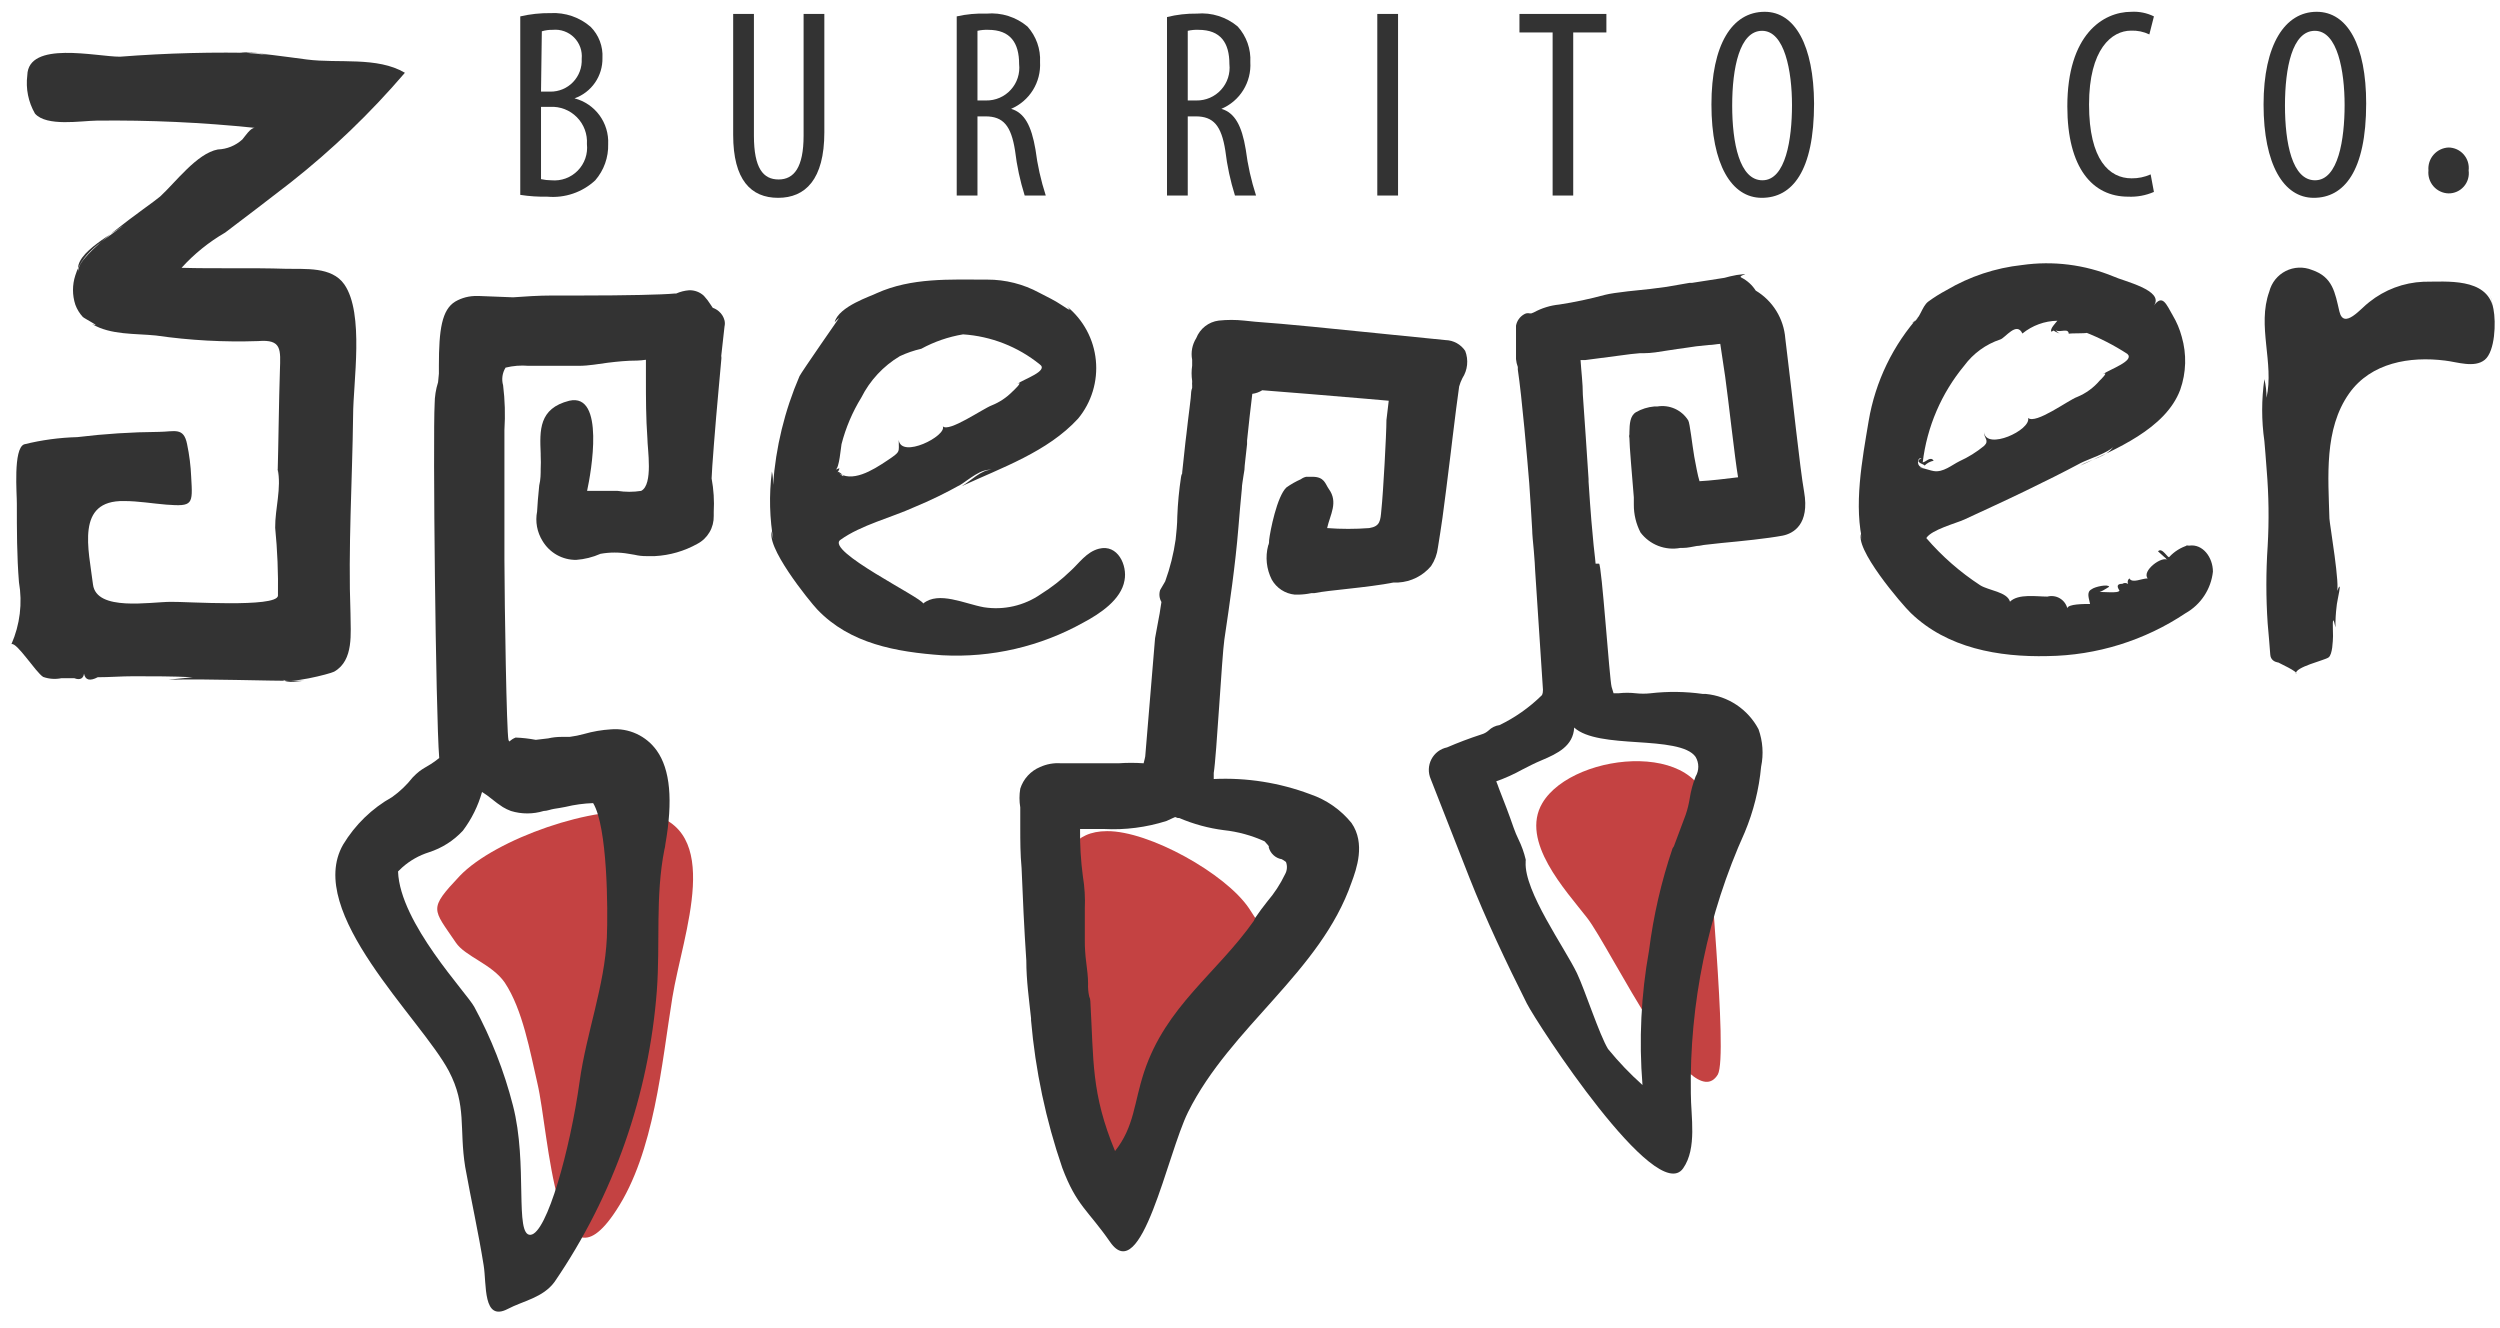 <svg xmlns="http://www.w3.org/2000/svg" fill="none" viewBox="0 0 160 85" height="85" width="160">
<g id="3P Logo 1">
<g id="3pepper">
<path fill="#333333" d="M36.769 6.294C37.301 6.106 37.761 5.754 38.082 5.289C38.403 4.824 38.569 4.269 38.557 3.703C38.577 3.338 38.52 2.973 38.39 2.631C38.261 2.29 38.061 1.98 37.804 1.72C37.096 1.105 36.178 0.789 35.242 0.839C34.588 0.831 33.934 0.901 33.297 1.049V12.472C33.871 12.561 34.452 12.599 35.033 12.588C35.588 12.637 36.148 12.57 36.676 12.389C37.204 12.209 37.688 11.919 38.097 11.539C38.652 10.897 38.947 10.07 38.923 9.22C38.954 8.559 38.756 7.906 38.364 7.373C37.971 6.84 37.408 6.459 36.769 6.294ZM34.677 2.003C34.904 1.935 35.141 1.903 35.378 1.909C35.627 1.885 35.879 1.916 36.114 2.001C36.35 2.085 36.564 2.221 36.741 2.399C36.918 2.576 37.053 2.791 37.138 3.027C37.222 3.264 37.253 3.516 37.229 3.766C37.243 4.038 37.202 4.31 37.107 4.566C37.012 4.821 36.866 5.054 36.678 5.251C36.49 5.448 36.264 5.603 36.013 5.709C35.762 5.814 35.493 5.867 35.221 5.864H34.625L34.677 2.003ZM35.294 11.539C35.069 11.538 34.845 11.514 34.625 11.465V6.839H35.211C35.526 6.822 35.841 6.872 36.136 6.986C36.43 7.1 36.697 7.276 36.919 7.5C37.142 7.725 37.314 7.995 37.425 8.291C37.536 8.588 37.583 8.904 37.563 9.22C37.597 9.529 37.562 9.842 37.461 10.136C37.359 10.43 37.194 10.697 36.977 10.919C36.76 11.141 36.496 11.312 36.205 11.419C35.914 11.526 35.603 11.567 35.294 11.539Z" id="Vector"></path>
<path fill="#333333" d="M51.43 8.685C51.43 10.72 50.813 11.486 49.83 11.486C48.847 11.486 48.251 10.773 48.251 8.685V0.892H46.923V8.633C46.923 11.518 48.063 12.661 49.799 12.661C51.535 12.661 52.758 11.497 52.758 8.465V0.892H51.43V8.685Z" id="Vector_2"></path>
<path fill="#333333" d="M64.712 6.965C65.289 6.718 65.777 6.298 66.108 5.764C66.439 5.229 66.598 4.604 66.563 3.976C66.585 3.562 66.525 3.147 66.387 2.757C66.248 2.366 66.035 2.007 65.758 1.699C65.398 1.395 64.981 1.166 64.533 1.024C64.084 0.881 63.612 0.829 63.143 0.871C62.5 0.848 61.857 0.907 61.23 1.049V12.514H62.558V7.448H63.07C64.21 7.448 64.712 8.045 64.963 9.64C65.079 10.615 65.286 11.577 65.58 12.514H66.929C66.618 11.554 66.397 10.567 66.27 9.566C66.009 8.045 65.569 7.217 64.712 6.965ZM63.112 6.43H62.558V1.972C62.784 1.921 63.016 1.899 63.248 1.909C64.67 1.909 65.224 2.748 65.224 4.101C65.257 4.397 65.226 4.697 65.135 4.98C65.043 5.264 64.892 5.524 64.692 5.744C64.493 5.965 64.248 6.14 63.976 6.258C63.703 6.376 63.409 6.435 63.112 6.43Z" id="Vector_3"></path>
<path fill="#333333" d="M78.17 6.965C78.749 6.721 79.239 6.302 79.57 5.766C79.902 5.23 80.059 4.605 80.021 3.976C80.043 3.562 79.983 3.147 79.845 2.757C79.706 2.366 79.493 2.007 79.216 1.699C78.856 1.395 78.439 1.166 77.991 1.024C77.542 0.881 77.07 0.829 76.601 0.871C75.957 0.862 75.313 0.936 74.688 1.091V12.514H76.016V7.448H76.528C77.668 7.448 78.17 8.045 78.421 9.64C78.537 10.615 78.744 11.577 79.038 12.514H80.387C80.076 11.554 79.855 10.567 79.728 9.566C79.477 8.045 79.027 7.217 78.17 6.965ZM76.57 6.43H76.016V1.972C76.242 1.921 76.474 1.899 76.706 1.909C78.128 1.909 78.682 2.748 78.682 4.101C78.715 4.397 78.684 4.697 78.593 4.98C78.501 5.264 78.35 5.524 78.15 5.744C77.951 5.965 77.706 6.14 77.434 6.258C77.161 6.376 76.867 6.435 76.57 6.43Z" id="Vector_4"></path>
<path fill="#333333" d="M89.475 0.892H88.147V12.514H89.475V0.892Z" id="Vector_5"></path>
<path fill="#333333" d="M97.245 2.077H99.368V12.514H100.686V2.077H102.809V0.892H97.245V2.077Z" id="Vector_6"></path>
<path fill="#333333" d="M112.941 0.755C110.85 0.755 109.532 2.853 109.532 6.692C109.532 10.531 110.818 12.661 112.753 12.661C114.688 12.661 116.1 10.982 116.1 6.619C116.079 2.905 114.876 0.755 112.941 0.755ZM112.795 11.538C111.331 11.538 110.86 9.157 110.86 6.755C110.86 4.353 111.331 1.972 112.774 1.972C114.217 1.972 114.688 4.552 114.688 6.724C114.688 8.895 114.29 11.538 112.795 11.538Z" id="Vector_7"></path>
<path fill="#333333" d="M136.387 1.961C136.791 1.945 137.193 2.028 137.558 2.203L137.851 1.049C137.403 0.828 136.906 0.727 136.408 0.755C134.578 0.755 132.309 2.224 132.309 6.808C132.309 10.762 133.93 12.587 136.199 12.587C136.765 12.613 137.33 12.509 137.851 12.283L137.642 11.161C137.257 11.333 136.84 11.419 136.418 11.413C135.007 11.413 133.699 10.248 133.699 6.692C133.699 3.136 135.153 1.961 136.387 1.961Z" id="Vector_8"></path>
<path fill="#333333" d="M148.267 0.755C146.238 0.755 144.868 2.853 144.868 6.692C144.868 10.531 146.154 12.661 148.079 12.661C150.003 12.661 151.435 10.982 151.435 6.619C151.435 2.905 150.243 0.755 148.267 0.755ZM148.162 11.538C146.698 11.538 146.238 9.157 146.238 6.755C146.238 4.353 146.698 1.972 148.152 1.972C149.605 1.972 150.055 4.552 150.055 6.724C150.055 8.895 149.658 11.538 148.162 11.538Z" id="Vector_9"></path>
<path fill="#333333" d="M156.706 9.44C156.524 9.448 156.346 9.493 156.182 9.572C156.017 9.651 155.871 9.762 155.751 9.899C155.63 10.036 155.539 10.197 155.482 10.37C155.426 10.544 155.404 10.727 155.42 10.909C155.401 11.091 155.42 11.276 155.476 11.451C155.532 11.626 155.623 11.787 155.743 11.925C155.864 12.063 156.012 12.174 156.178 12.252C156.344 12.33 156.523 12.373 156.706 12.377C156.891 12.379 157.075 12.341 157.243 12.265C157.412 12.19 157.563 12.078 157.685 11.939C157.807 11.8 157.898 11.635 157.951 11.458C158.004 11.28 158.018 11.093 157.993 10.909C158.015 10.726 157.998 10.54 157.944 10.364C157.889 10.188 157.798 10.025 157.677 9.886C157.556 9.748 157.406 9.636 157.239 9.559C157.072 9.483 156.89 9.442 156.706 9.44Z" id="Vector_10"></path>
<g id="color">
<path fill="#C44242" d="M34.395 69.336C33.925 67.311 33.454 64.616 32.304 62.885C31.478 61.689 29.763 61.217 29.166 60.315C27.702 58.144 27.389 58.217 29.428 56.056C31.687 53.696 38.139 51.441 41.329 52.028C46.421 52.962 43.702 59.738 43.033 63.829C42.343 68.077 41.883 73.752 39.436 77.465C35.556 83.413 35.148 72.546 34.395 69.336Z" id="Vector_11"></path>
<path fill="#C44242" d="M73.998 68.182C74.667 66.619 75.42 64.49 76.633 63.263C77.48 62.413 78.933 62.214 79.54 61.626C81.046 60.074 81.287 60.158 79.937 58.133C78.432 55.899 73.527 53.172 70.85 53.193C66.594 53.193 67.849 59.109 67.817 62.507C67.786 65.906 67.357 70.721 68.863 74.098C71.111 79.458 72.931 70.7 73.998 68.182Z" id="Vector_12"></path>
<path fill="#C44242" d="M109.355 52.7C109.805 47.203 100.707 48.011 98.709 51.399C97.266 53.843 100.205 56.979 101.575 58.742C103.091 60.693 108.215 71.612 109.941 68.769C110.62 67.542 109.219 54.315 109.355 52.7Z" id="Vector_13"></path>
</g>
<g id="3pepper_2">
<path fill="#333333" d="M159.561 19.7C159.143 17.759 156.57 18.032 155.096 18.032C153.833 18.086 152.621 18.541 151.634 19.332C151.122 19.7 150.003 21.137 149.72 19.93C149.438 18.724 149.302 17.727 147.964 17.276C147.695 17.167 147.406 17.117 147.117 17.129C146.827 17.141 146.544 17.215 146.285 17.346C146.026 17.477 145.799 17.662 145.617 17.889C145.436 18.116 145.306 18.379 145.234 18.661C144.439 20.864 145.558 23.224 145.056 25.458C145.058 25.056 145.012 24.654 144.92 24.262C144.732 25.577 144.732 26.913 144.92 28.227C144.92 28.227 145.046 29.696 145.067 30.074C145.203 31.7 145.224 33.333 145.13 34.962C145.02 36.603 145.02 38.25 145.13 39.892C145.182 40.563 145.255 41.224 145.297 41.895C145.339 42.567 146.343 42.399 145.705 42.346C145.82 42.42 147.158 43.018 146.939 43.123C146.845 42.693 148.779 42.263 149.03 42.074C149.281 41.885 149.302 41.025 149.313 40.721C149.323 40.416 149.218 38.99 149.469 40.154C149.462 39.705 149.487 39.257 149.543 38.812C149.543 38.56 149.992 36.797 149.543 37.899C149.804 37.647 149.093 33.514 149.083 33.189C149.009 30.535 148.727 27.462 150.348 25.175C151.749 23.203 154.238 22.794 156.486 23.077C157.239 23.161 158.369 23.57 159.028 23.025C159.686 22.479 159.749 20.633 159.582 19.783C159.122 17.665 159.655 20.192 159.561 19.7Z" id="r"></path>
<path fill="#333333" d="M70.328 35.119C69.522 35.329 69.062 36.053 68.487 36.566C67.915 37.116 67.288 37.605 66.615 38.025C65.551 38.764 64.244 39.065 62.965 38.864C61.742 38.644 60.079 37.815 59.086 38.623C58.971 38.234 52.811 35.255 53.784 34.553C55.091 33.608 57.047 33.126 58.521 32.455C59.535 32.035 60.523 31.555 61.481 31.018C62.024 30.682 62.798 29.969 63.488 30.073C62.84 30.011 62.066 30.839 61.533 31.122C64.116 29.927 67.044 28.92 68.999 26.79C69.425 26.273 69.745 25.677 69.939 25.036C70.134 24.395 70.2 23.721 70.134 23.054C70.068 22.387 69.871 21.74 69.554 21.15C69.237 20.559 68.807 20.038 68.288 19.615C68.581 19.909 68.487 19.888 68.006 19.563C67.525 19.238 67.023 18.997 66.511 18.734C65.49 18.18 64.346 17.892 63.185 17.895C60.78 17.895 58.343 17.759 56.105 18.766C55.781 18.944 53.669 19.605 53.418 20.622C53.574 20.436 53.766 20.282 53.983 20.171C53.932 20.192 53.876 20.192 53.826 20.171C53.826 20.171 51.295 23.811 51.169 24.073C50.217 26.283 49.644 28.638 49.475 31.038C49.475 30.745 49.475 30.462 49.402 30.178C49.21 31.679 49.249 33.2 49.517 34.689C49.517 34.49 49.319 34.102 49.454 33.913C48.827 34.815 51.849 38.528 52.299 39C54.39 41.203 57.36 41.727 60.299 41.937C63.451 42.108 66.587 41.38 69.345 39.839C70.39 39.283 71.76 38.381 71.969 37.144C72.158 36.189 71.541 34.804 70.328 35.119ZM53.596 30.21C53.679 30.073 54.411 30.871 53.596 30.21C53.667 30.148 53.712 30.062 53.721 29.969C53.652 29.979 53.587 30.008 53.533 30.052C53.533 30.052 53.533 29.99 53.481 30.052C53.711 29.979 53.815 28.636 53.857 28.427C54.127 27.376 54.554 26.371 55.122 25.448C55.676 24.345 56.533 23.425 57.59 22.794C58.029 22.588 58.488 22.43 58.96 22.322C59.795 21.866 60.7 21.555 61.637 21.399C63.43 21.518 65.143 22.188 66.542 23.318C67.148 23.738 65.496 24.273 65.109 24.567C65.549 24.357 64.817 25.049 64.775 25.081C64.405 25.453 63.964 25.745 63.478 25.941C62.913 26.15 60.717 27.692 60.341 27.283C60.602 27.902 57.674 29.381 57.517 28.154C57.517 28.962 57.674 28.878 56.764 29.486C55.854 30.095 54.495 30.944 53.585 30.21H53.596Z" id="e"></path>
<path fill="#333333" d="M115.462 31.469C115.2 30.011 114.677 25.018 114.416 22.972L114.259 21.661C114.211 21.036 114.014 20.431 113.685 19.898C113.356 19.365 112.903 18.919 112.366 18.598C112.142 18.245 111.828 17.959 111.456 17.769C111.184 17.643 111.969 17.518 111.571 17.549C111.289 17.571 111.009 17.617 110.735 17.685L110.369 17.78L108.277 18.105H108.12L106.667 18.357L105.621 18.493C105.025 18.556 103.31 18.713 102.714 18.871C101.754 19.132 100.78 19.339 99.796 19.49C99.224 19.546 98.669 19.717 98.165 19.993L98.008 20.056H97.903C97.837 20.04 97.769 20.039 97.702 20.051C97.635 20.064 97.572 20.091 97.516 20.13C97.389 20.206 97.278 20.31 97.194 20.433C97.109 20.556 97.051 20.696 97.025 20.843C97.025 21.116 97.025 21.399 97.025 21.672C97.025 21.944 97.025 22.458 97.025 22.983C97.04 23.155 97.079 23.325 97.14 23.486C97.146 23.542 97.146 23.598 97.14 23.654C97.401 25.385 97.757 29.497 97.872 30.934C97.945 31.92 97.998 32.927 98.06 33.902C98.06 34.154 98.112 34.71 98.165 35.255C98.217 35.801 98.238 36.304 98.249 36.514L98.75 44.151C98.75 44.434 98.667 44.507 98.667 44.507C97.876 45.283 96.965 45.925 95.969 46.406C95.704 46.443 95.459 46.564 95.268 46.752C95.136 46.871 94.979 46.957 94.808 47.004C94.034 47.255 93.292 47.539 92.612 47.833C92.399 47.877 92.198 47.968 92.024 48.1C91.851 48.232 91.709 48.401 91.609 48.595C91.508 48.789 91.453 49.003 91.445 49.221C91.438 49.44 91.479 49.657 91.566 49.857L94.034 56.151C95.08 58.805 96.408 61.616 97.715 64.217C98.374 65.518 106.008 77.235 107.723 74.77C108.622 73.48 108.214 71.455 108.214 69.986C108.118 64.226 109.297 58.515 111.665 53.266C112.224 51.929 112.577 50.514 112.711 49.07C112.878 48.269 112.82 47.438 112.544 46.668C112.212 46.042 111.731 45.509 111.143 45.115C110.556 44.722 109.88 44.481 109.177 44.413H108.988C107.872 44.255 106.741 44.24 105.621 44.371C105.319 44.403 105.014 44.403 104.711 44.371C104.332 44.327 103.95 44.327 103.571 44.371H103.394H103.268L103.143 43.962C103.007 43.479 102.505 36.053 102.337 36.074H102.118C102.118 35.853 101.93 34.888 101.668 30.829V30.661C101.553 28.867 101.428 27.063 101.302 25.269C101.302 24.535 101.197 23.738 101.156 23.046H101.302H101.438L103.77 22.741C104.178 22.678 104.586 22.637 104.952 22.605H105.203C105.684 22.605 106.175 22.521 106.688 22.437C107.2 22.353 107.545 22.311 107.984 22.248L108.549 22.165L109.344 22.081C109.605 22.081 109.877 22.018 110.097 22.007C110.18 22.521 110.285 23.276 110.411 24.105C110.609 25.5 111.038 29.423 111.237 30.546C110.484 30.64 109.428 30.766 108.769 30.797C108.654 30.451 108.518 29.675 108.434 29.235C108.298 28.448 108.152 27.074 108.047 26.906C107.842 26.578 107.545 26.319 107.193 26.16C106.842 26.002 106.451 25.951 106.071 26.014H105.872C105.46 26.05 105.06 26.175 104.701 26.381C104.324 26.612 104.293 27.116 104.282 27.661V27.787C104.258 27.869 104.258 27.956 104.282 28.039C104.282 28.532 104.45 30.399 104.565 31.836V31.93V32.297C104.561 32.918 104.708 33.53 104.994 34.081C105.286 34.466 105.679 34.763 106.13 34.937C106.581 35.111 107.071 35.156 107.545 35.067H107.713C108.026 35.067 108.33 34.983 108.601 34.941C108.79 34.941 108.978 34.878 109.135 34.867L110.18 34.752C111.404 34.637 113.088 34.469 114.092 34.28C114.771 34.144 115.828 33.567 115.462 31.469ZM102.913 67.133C102.348 66.2 101.448 63.389 100.926 62.287C100.141 60.651 97.537 57.042 97.642 55.175C97.646 55.151 97.646 55.126 97.642 55.102C97.652 55.068 97.652 55.031 97.642 54.997C97.536 54.555 97.382 54.125 97.182 53.717C97.067 53.482 96.966 53.24 96.879 52.993C96.586 52.144 96.261 51.294 95.937 50.476L95.854 50.245L95.76 50.004C96.338 49.8 96.897 49.547 97.433 49.249C97.841 49.039 98.249 48.829 98.656 48.661C99.702 48.221 100.685 47.738 100.748 46.563C101.511 47.266 103.164 47.392 104.774 47.497C106.384 47.602 108.026 47.728 108.518 48.441C108.631 48.631 108.691 48.849 108.691 49.07C108.691 49.292 108.631 49.509 108.518 49.7C108.342 50.153 108.215 50.624 108.141 51.105C108.084 51.462 107.997 51.813 107.88 52.154L107.127 54.168C107.095 54.208 107.067 54.25 107.043 54.294C106.323 56.419 105.819 58.612 105.537 60.84C105.026 63.676 104.886 66.568 105.119 69.441C104.324 68.731 103.587 67.959 102.913 67.133Z" id="pepper"></path>
<path fill="#333333" d="M46.013 19.93C45.897 19.828 45.762 19.75 45.616 19.7L45.49 19.511C45.362 19.305 45.215 19.112 45.051 18.934C44.924 18.814 44.774 18.721 44.611 18.66C44.448 18.599 44.274 18.57 44.099 18.577C43.814 18.599 43.535 18.67 43.273 18.787H43.158C42.416 18.86 40.094 18.913 37.177 18.913H35.336C34.458 18.913 33.558 18.976 32.837 19.028L30.672 18.944H30.526C30.038 18.932 29.557 19.056 29.135 19.301C28.277 19.825 28.089 21.095 28.089 23.402V23.916L28.037 24.462C27.893 24.913 27.819 25.383 27.817 25.857C27.702 27.86 27.88 45.661 28.11 48.514C27.273 49.186 27.064 49.07 26.405 49.763C26.031 50.239 25.591 50.659 25.098 51.011C23.807 51.734 22.726 52.783 21.961 54.053C19.483 58.364 26.949 65.193 28.727 68.549C29.888 70.763 29.375 72.21 29.773 74.686C30.149 76.784 30.62 78.882 30.954 80.98C31.153 82.186 30.881 84.62 32.502 83.77C33.475 83.256 34.751 83.056 35.493 82.039C39.273 76.508 41.531 70.075 42.039 63.389C42.259 60.368 41.935 57.357 42.52 54.378C42.553 54.265 42.574 54.149 42.583 54.032C43.075 51.221 42.897 49.249 42.029 48.032C41.699 47.57 41.254 47.202 40.739 46.965C40.223 46.727 39.655 46.629 39.09 46.679C38.513 46.715 37.942 46.813 37.386 46.972C37.08 47.057 36.769 47.12 36.455 47.161H36.037H35.932C35.639 47.161 35.357 47.193 35.085 47.256L34.29 47.35C33.866 47.269 33.436 47.22 33.004 47.203C32.855 47.258 32.72 47.344 32.607 47.455L32.544 47.371C32.419 46.836 32.293 38.843 32.283 35.833C32.283 35.539 32.283 35.34 32.283 35.276C32.283 33.776 32.283 31.081 32.283 28.7C32.283 28.311 32.283 27.913 32.283 27.514C32.343 26.563 32.316 25.607 32.199 24.661C32.145 24.472 32.131 24.273 32.158 24.078C32.185 23.883 32.252 23.696 32.356 23.528C32.838 23.409 33.336 23.37 33.83 23.413H35.232C35.932 23.413 36.591 23.413 37.02 23.413C37.71 23.413 38.306 23.287 38.913 23.213C39.519 23.14 40.115 23.077 40.785 23.077C40.97 23.07 41.155 23.052 41.339 23.025V24.2C41.339 25.521 41.339 26.738 41.433 28.049C41.433 28.721 41.82 31.018 41.035 31.416C40.533 31.495 40.022 31.495 39.519 31.416C38.871 31.416 38.222 31.416 37.574 31.416C37.836 30.221 38.735 25.123 36.434 25.647C34.479 26.14 34.541 27.535 34.604 29.025V29.151C34.619 29.441 34.619 29.731 34.604 30.021C34.604 30.305 34.604 30.693 34.51 31.07C34.447 31.7 34.385 32.402 34.374 32.738C34.248 33.385 34.371 34.056 34.719 34.616C34.941 34.99 35.256 35.299 35.634 35.513C36.012 35.726 36.44 35.837 36.873 35.833C37.411 35.793 37.938 35.662 38.432 35.444C39.03 35.337 39.642 35.337 40.241 35.444L40.617 35.507C40.861 35.565 41.11 35.593 41.36 35.591H41.496H41.914C42.868 35.54 43.798 35.271 44.633 34.804C44.956 34.635 45.224 34.377 45.409 34.062C45.594 33.747 45.687 33.387 45.679 33.021V32.77C45.72 32.05 45.675 31.328 45.543 30.619C45.543 30.221 45.804 26.916 45.971 25.144C46.055 24.221 46.128 23.434 46.16 23.046C46.175 22.955 46.175 22.863 46.16 22.773L46.369 20.895C46.399 20.768 46.399 20.635 46.369 20.507C46.312 20.283 46.188 20.081 46.013 19.93ZM32.826 70.742C32.265 68.55 31.436 66.436 30.358 64.448C29.888 63.556 25.59 59.077 25.475 55.773L25.747 55.511C26.241 55.073 26.822 54.744 27.451 54.546C28.283 54.279 29.032 53.803 29.626 53.161C30.184 52.42 30.599 51.58 30.85 50.686C31.069 50.821 31.279 50.972 31.477 51.137C31.701 51.321 31.935 51.492 32.178 51.651C32.344 51.752 32.519 51.836 32.701 51.903C33.383 52.111 34.111 52.111 34.792 51.903C35.012 51.903 35.242 51.798 35.462 51.766C35.681 51.735 35.922 51.693 36.194 51.64C36.773 51.5 37.365 51.419 37.961 51.399C38.881 52.92 38.913 58.175 38.839 60.011C38.693 63.126 37.532 66.084 37.093 69.231C36.497 73.532 35.002 78.945 33.956 79.028C32.91 79.112 33.799 74.476 32.826 70.742Z" id="pepper_2"></path>
<path fill="#333333" d="M140.027 34.899C139.571 35.037 139.159 35.294 138.835 35.644C138.762 35.78 138.375 34.983 138.113 35.287C138.291 35.434 138.448 35.602 138.636 35.748C138.5 35.465 138.552 35.748 138.73 35.843C138.375 35.549 137.047 36.546 137.454 37.018C137.067 37.018 136.461 37.353 136.283 37.018C136.248 37.045 136.22 37.08 136.201 37.12C136.182 37.16 136.171 37.204 136.171 37.248C136.171 37.293 136.182 37.337 136.201 37.377C136.22 37.417 136.248 37.452 136.283 37.479C136.263 37.44 136.234 37.406 136.2 37.379C136.166 37.352 136.126 37.333 136.084 37.322C136.041 37.311 135.997 37.309 135.954 37.316C135.911 37.324 135.87 37.34 135.833 37.364C135.509 37.364 135.447 37.5 135.645 37.794C135.593 38.004 134.547 37.846 134.202 37.899C134.369 37.972 134.84 37.636 134.986 37.553C134.924 37.364 134.056 37.553 133.867 37.71C133.491 37.899 133.721 38.35 133.763 38.654C133.366 38.654 132.351 38.654 132.309 38.927C132.238 38.659 132.064 38.43 131.825 38.29C131.586 38.15 131.301 38.112 131.033 38.182C130.343 38.182 129.172 37.983 128.639 38.507C128.461 37.878 127.269 37.794 126.735 37.458C125.449 36.619 124.287 35.602 123.284 34.437C123.609 33.902 125.209 33.483 125.711 33.252C127.018 32.644 128.335 32.046 129.632 31.416C130.929 30.787 132.006 30.252 133.167 29.633C133.533 29.434 134.997 28.951 135.258 28.584C134.809 29.266 133.763 29.402 133.115 29.811C135.363 28.762 138.594 27.462 139.535 24.944C139.921 23.849 139.954 22.66 139.63 21.546C139.501 21.067 139.308 20.608 139.054 20.182C138.636 19.458 138.406 18.808 137.852 19.552C138.542 18.577 135.886 17.989 135.269 17.696C133.416 16.933 131.395 16.68 129.413 16.962C127.707 17.146 126.059 17.693 124.581 18.567C124.174 18.783 123.782 19.028 123.41 19.301C122.971 19.636 122.898 20.434 122.364 20.685C122.558 20.535 122.73 20.358 122.877 20.161C121.158 22.062 120.019 24.417 119.593 26.948C119.185 29.392 118.61 32.402 119.248 34.836C119.248 34.647 119.028 34.248 119.154 34.07C118.537 34.983 121.779 38.748 122.291 39.231C124.623 41.486 127.928 42.063 131.044 41.99C134.192 41.948 137.261 40.994 139.881 39.241C140.361 38.97 140.77 38.588 141.073 38.126C141.377 37.665 141.567 37.137 141.627 36.588C141.627 35.675 140.979 34.794 140.111 34.92C140.236 34.92 140.257 34.92 140.111 34.92C139.546 34.941 140.383 34.846 140.027 34.899ZM123.075 29.916C122.647 29.916 122.667 29.266 122.981 29.318C122.406 29.612 123.274 29.717 123.159 29.811C123.319 29.644 123.528 29.53 123.755 29.486C123.546 29.171 123.253 29.581 123.054 29.591C123.327 27.314 124.25 25.166 125.711 23.402C126.29 22.617 127.097 22.031 128.022 21.724C128.335 21.629 129.067 20.549 129.433 21.346C130.067 20.829 130.855 20.541 131.671 20.528C131.598 20.633 131.149 21.073 131.295 21.231C131.556 21.105 131.243 21.136 131.849 21.357C131.797 21.357 131.546 21.147 131.577 21.147C131.891 21.294 132.372 20.969 132.403 21.367C132.403 21.304 133.983 21.367 133.449 21.262C134.393 21.631 135.297 22.095 136.147 22.647C136.649 23.087 135.028 23.633 134.589 23.948C135.018 23.738 134.401 24.346 134.38 24.357C133.99 24.817 133.495 25.177 132.937 25.406C132.393 25.595 130.281 27.178 129.799 26.748C129.998 27.525 127.122 28.846 126.976 27.661C126.976 28.059 127.342 28.196 126.976 28.542C126.497 28.934 125.97 29.262 125.407 29.518C124.916 29.759 124.362 30.252 123.755 30.147C123.671 30.147 123.044 29.948 123.023 29.958C122.626 29.969 123.128 29.906 123.075 29.916Z" id="e_2"></path>
<path fill="#333333" d="M93.773 22.458C93.634 22.25 93.448 22.079 93.23 21.959C93.011 21.838 92.767 21.772 92.518 21.766L89.067 21.42L88.241 21.336C85.449 21.053 82.301 20.727 80.335 20.591L79.624 20.518C79.082 20.46 78.535 20.46 77.993 20.518C77.675 20.559 77.375 20.685 77.123 20.883C76.871 21.08 76.677 21.341 76.56 21.64C76.3 22.051 76.206 22.547 76.298 23.025V23.077C76.304 23.185 76.304 23.294 76.298 23.402C76.25 23.726 76.25 24.054 76.298 24.378V24.462C76.291 24.524 76.291 24.588 76.298 24.651V24.829C76.266 24.909 76.245 24.994 76.236 25.081C76.236 25.406 76.058 26.602 75.932 27.776L75.87 28.28C75.775 29.192 75.681 30.011 75.66 30.231V30.294C75.621 30.365 75.596 30.444 75.587 30.525C75.46 31.362 75.379 32.206 75.347 33.053C75.347 33.546 75.284 34.102 75.242 34.521C75.112 35.437 74.888 36.337 74.573 37.206L74.249 37.762C74.208 37.889 74.194 38.022 74.208 38.154C74.223 38.286 74.265 38.414 74.332 38.528L74.249 39.053C74.249 39.158 74.081 39.934 73.924 40.846L73.308 48.252C73.308 48.472 73.224 48.672 73.192 48.85C72.66 48.813 72.125 48.813 71.593 48.85H71.038H67.901C67.442 48.817 66.982 48.9 66.562 49.091C66.264 49.215 65.996 49.404 65.777 49.643C65.558 49.882 65.394 50.166 65.297 50.476C65.23 50.872 65.23 51.276 65.297 51.672C65.297 51.787 65.297 51.892 65.297 51.997V52.962C65.297 53.812 65.297 54.651 65.381 55.553C65.454 57.388 65.548 59.465 65.684 61.479C65.684 62.759 65.862 63.986 65.987 65.172V65.298C66.265 68.515 66.936 71.685 67.985 74.738C68.905 77.182 69.616 77.424 71.049 79.49C73.057 82.385 74.698 73.868 76.037 71.172C78.756 65.717 84.507 62.214 86.495 56.486C86.819 55.616 87.404 53.979 86.495 52.668C85.805 51.82 84.892 51.184 83.859 50.832C81.886 50.09 79.784 49.758 77.679 49.857C77.679 49.731 77.679 49.595 77.679 49.469C77.857 48.42 78.202 42 78.359 40.93C78.704 38.602 79.059 36.189 79.258 33.766C79.331 32.906 79.394 32.098 79.478 31.29C79.478 31.028 79.551 30.724 79.582 30.451L79.645 30.063C79.645 29.801 79.739 29.172 79.812 28.427V28.196C79.917 27.21 80.042 26.014 80.147 25.206C80.374 25.176 80.591 25.098 80.785 24.976C82.081 25.07 85.459 25.353 87.436 25.521L88.879 25.647L88.732 26.885C88.732 27.766 88.523 31.584 88.408 32.633C88.346 33.325 88.335 33.682 87.634 33.797C86.736 33.865 85.834 33.865 84.936 33.797C85.124 32.937 85.668 32.151 85.041 31.29C84.811 30.965 84.769 30.514 83.995 30.514H83.598C83.473 30.541 83.355 30.595 83.253 30.672C82.929 30.815 82.621 30.991 82.332 31.196C81.726 31.762 81.287 33.997 81.224 34.563C81.224 34.678 81.224 34.794 81.161 34.92C80.97 35.647 81.052 36.42 81.391 37.091C81.541 37.359 81.754 37.587 82.01 37.755C82.267 37.923 82.561 38.026 82.866 38.056H83.106C83.38 38.05 83.653 38.019 83.922 37.962H84.11C84.644 37.857 85.365 37.783 86.317 37.678C87.268 37.574 88.408 37.437 89.192 37.28H89.496C89.897 37.256 90.289 37.151 90.649 36.971C91.008 36.79 91.328 36.539 91.587 36.231C91.825 35.876 91.975 35.47 92.026 35.046C92.131 34.416 92.225 33.776 92.319 33.136C92.434 32.297 92.644 30.651 92.853 28.941L92.957 28.07C93.124 26.706 93.281 25.437 93.386 24.734C93.437 24.549 93.507 24.37 93.595 24.199C93.76 23.944 93.862 23.653 93.893 23.35C93.924 23.048 93.883 22.742 93.773 22.458ZM82.008 54.976C82.112 55.029 82.21 55.093 82.301 55.165C82.351 55.294 82.371 55.432 82.36 55.57C82.349 55.708 82.308 55.842 82.238 55.962C81.938 56.586 81.559 57.167 81.109 57.693C80.837 58.039 80.565 58.395 80.335 58.742L80.241 58.941C77.846 62.329 74.625 64.385 73.224 68.602C72.565 70.595 72.607 72.095 71.362 73.668C69.825 69.955 70.003 67.899 69.783 64.091C69.783 63.982 69.758 63.875 69.71 63.777C69.648 63.501 69.624 63.219 69.637 62.937C69.637 62.497 69.574 62.067 69.522 61.616C69.456 61.126 69.424 60.631 69.428 60.137C69.428 59.853 69.428 59.56 69.428 59.214C69.428 58.867 69.428 58.542 69.428 58.165C69.459 57.463 69.417 56.76 69.302 56.067C69.171 55.069 69.111 54.063 69.124 53.056H70.651C72.006 53.128 73.363 52.953 74.657 52.542L75.043 52.364L75.211 52.291L75.378 52.353H75.472C76.384 52.743 77.344 53.005 78.327 53.13C79.227 53.227 80.106 53.468 80.931 53.843C81.036 53.969 81.151 54.074 81.203 54.158V54.242C81.255 54.428 81.359 54.597 81.501 54.728C81.643 54.86 81.819 54.949 82.008 54.986V54.976Z" id="pepper_3"></path>
<path fill="#333333" d="M16.732 3.399C13.712 3.318 10.689 3.395 7.676 3.629C6.17 3.629 1.799 2.58 1.747 4.825C1.64 5.672 1.812 6.53 2.238 7.269C2.981 8.119 5.187 7.731 6.181 7.72C9.561 7.68 12.941 7.834 16.304 8.182C16.021 8.182 15.676 8.738 15.509 8.927C15.078 9.32 14.522 9.546 13.94 9.566C12.602 9.818 11.242 11.664 10.249 12.577C9.642 13.112 4.759 16.353 5.02 17.392C4.685 16.154 7.519 14.843 8.22 14.171C6.986 15.22 5.313 15.965 4.821 17.622C4.622 18.233 4.622 18.89 4.821 19.5C4.928 19.792 5.092 20.059 5.302 20.287C5.396 20.381 6.63 21.021 5.888 20.738C7.091 21.451 8.649 21.336 9.977 21.472C12.144 21.785 14.335 21.904 16.523 21.829C18.05 21.703 17.956 22.374 17.914 23.717C17.851 25.563 17.82 28.5 17.768 30.346C17.768 30.231 17.768 30.126 17.768 30.011C18.029 31.238 17.6 32.539 17.611 33.776C17.754 35.223 17.813 36.676 17.789 38.13C17.705 38.906 11.859 38.497 10.939 38.518C9.611 38.518 6.17 39.147 5.951 37.406C5.679 35.161 4.821 32.004 7.948 32.067C8.847 32.067 9.747 32.224 10.646 32.297C12.351 32.423 12.34 32.297 12.236 30.525C12.207 29.819 12.119 29.118 11.974 28.427C11.755 27.315 11.169 27.63 10.176 27.64C8.428 27.653 6.682 27.765 4.947 27.976C3.801 28.006 2.661 28.161 1.548 28.437C0.827 28.7 1.088 31.668 1.078 32.234C1.078 33.913 1.078 35.591 1.213 37.259C1.446 38.599 1.278 39.979 0.732 41.224C1.078 41.088 2.27 43.007 2.761 43.322C3.133 43.455 3.535 43.484 3.922 43.406H4.759C5.135 43.553 5.344 43.406 5.376 43.112C5.459 43.532 5.752 43.605 6.254 43.343C7.007 43.343 7.77 43.28 8.534 43.28C9.799 43.28 11.064 43.28 12.33 43.343L10.772 43.5C13.679 43.437 16.596 43.584 19.504 43.574C19.138 43.574 18.374 43.773 18.071 43.479C18.416 43.815 21.114 43.133 21.386 42.986C22.662 42.263 22.432 40.5 22.432 39.273C22.275 35.077 22.547 30.808 22.599 26.591C22.599 24.493 23.331 20.056 22.034 18.199C21.229 17.046 19.525 17.234 18.301 17.203C16.074 17.13 13.846 17.203 11.619 17.14C12.428 16.248 13.37 15.488 14.411 14.885C15.812 13.836 17.161 12.787 18.594 11.685C21.257 9.588 23.709 7.234 25.914 4.657C24.136 3.608 21.658 4.07 19.64 3.808C18.176 3.619 16.701 3.388 15.216 3.336C15.812 3.336 16.419 3.441 17.015 3.472H16.722C13.187 3.147 18.322 3.525 16.732 3.399Z" id="3"></path>
</g>
</g>
</g>
</svg>
